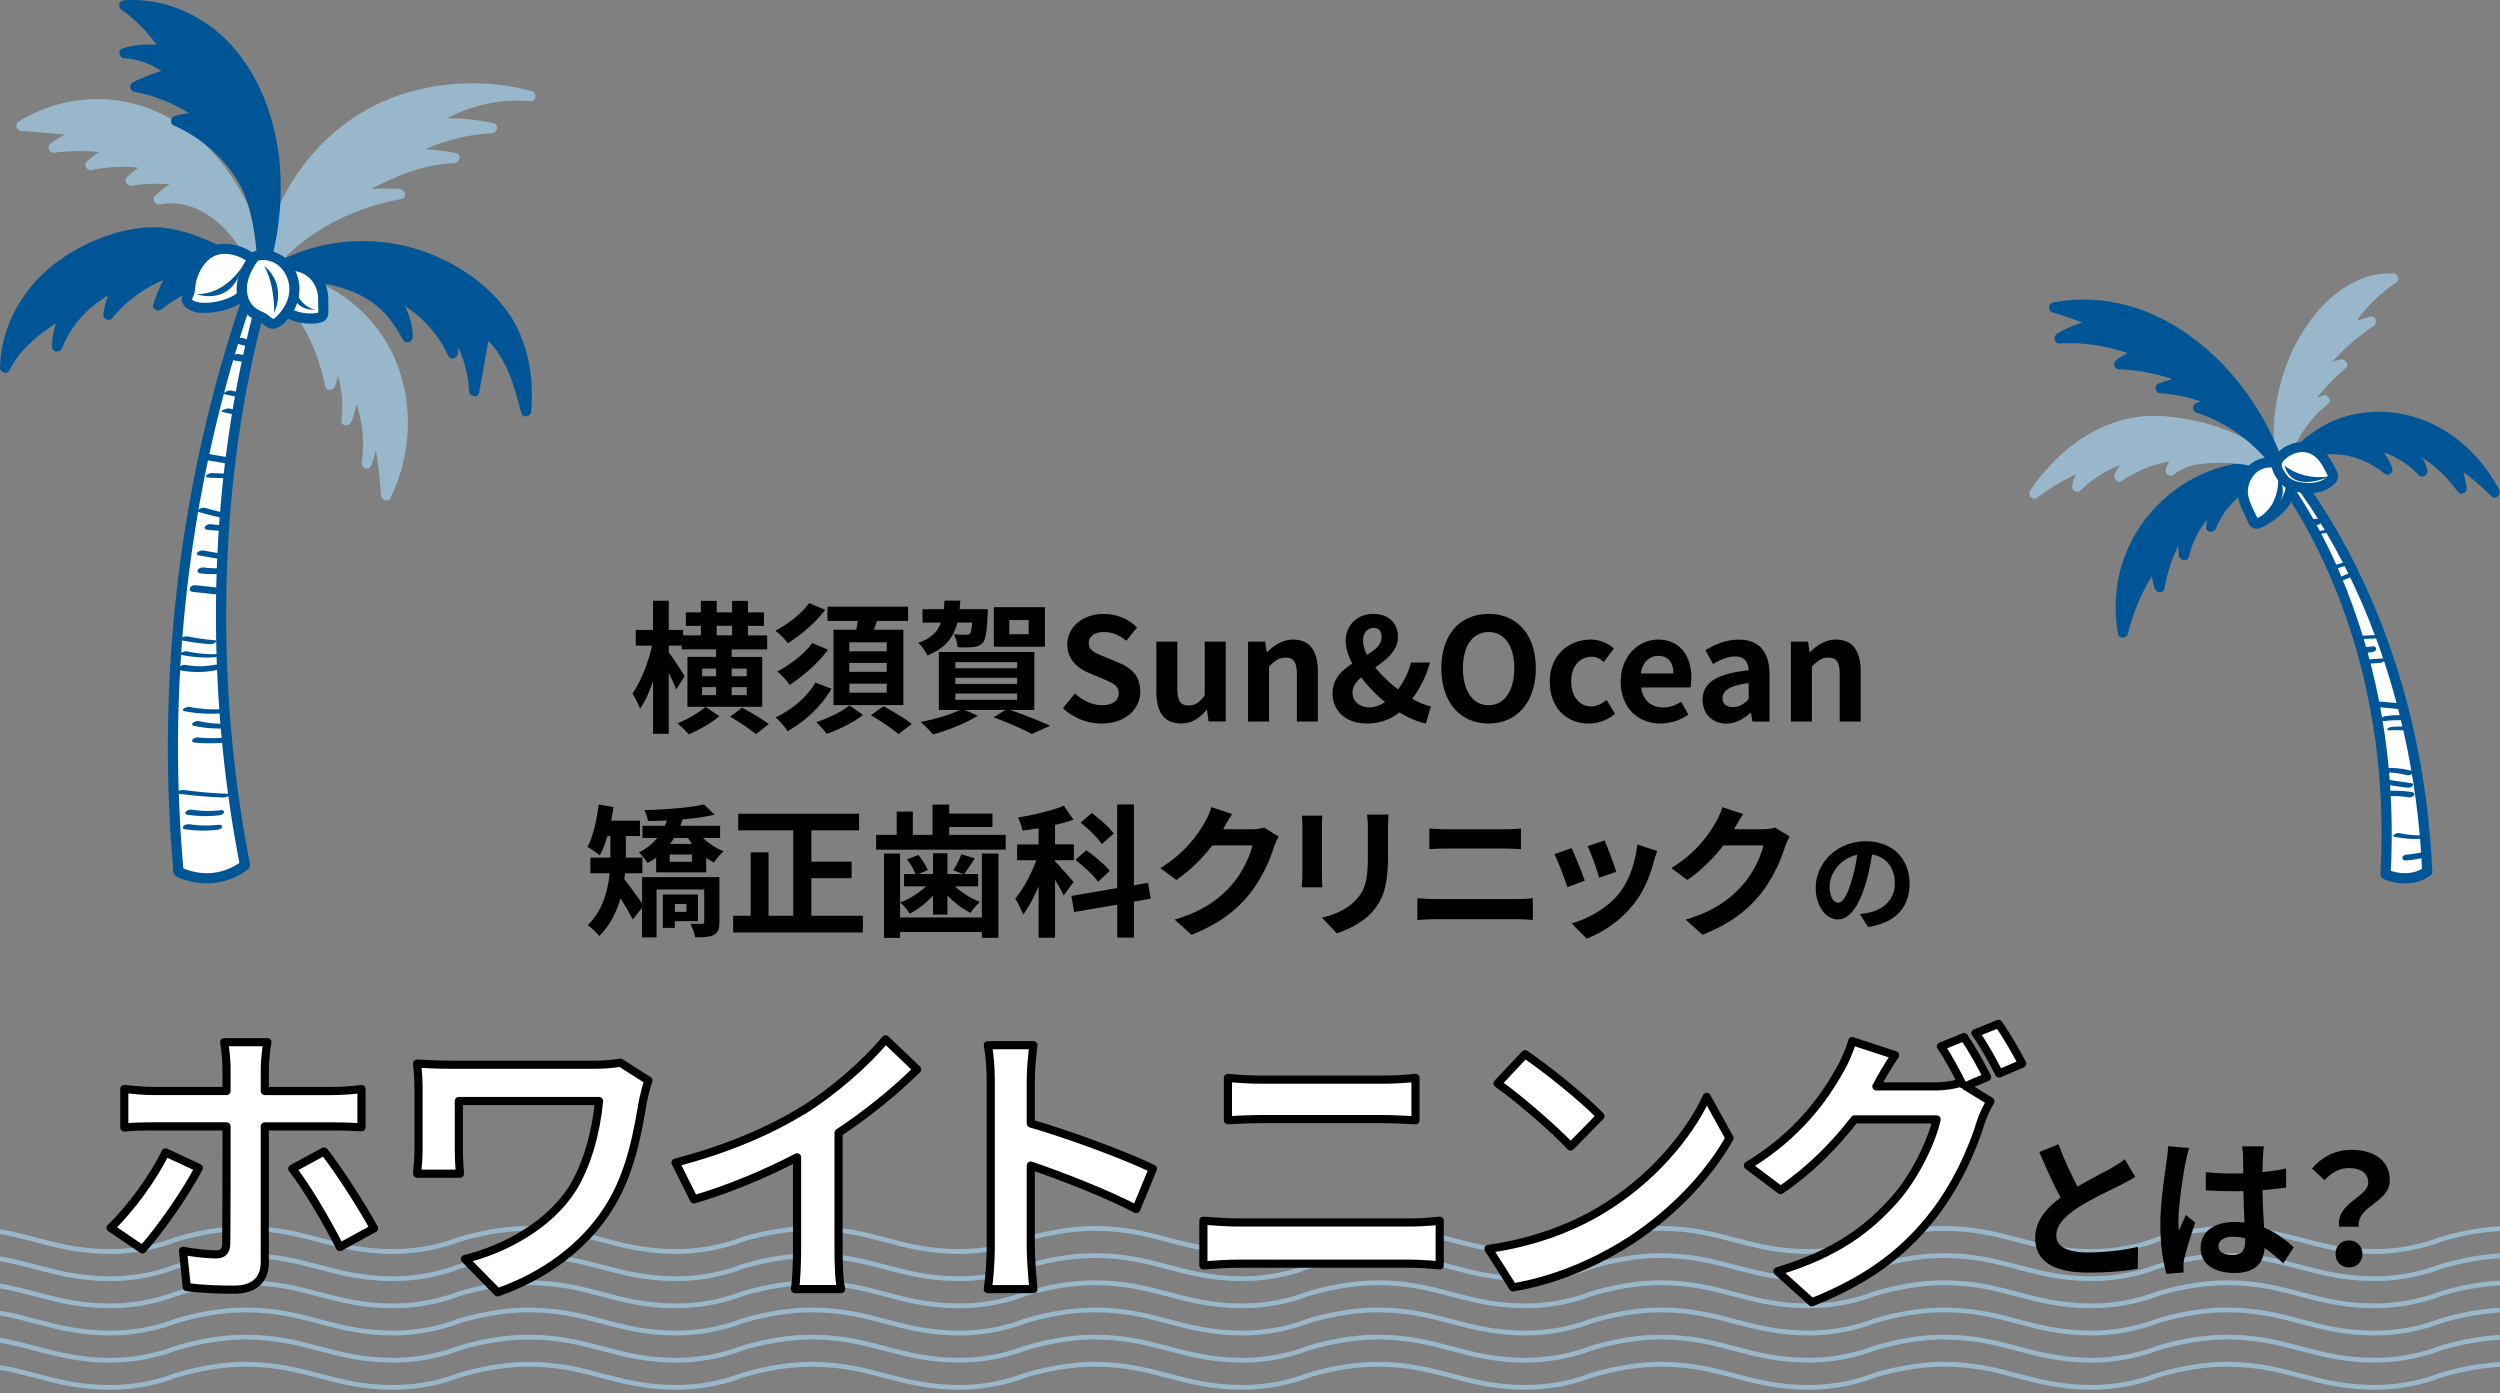 <svg xmlns="http://www.w3.org/2000/svg" viewBox="0 0 736 410.19"><rect x="0" y="0" width="736" height="410.19" fill="#808080" stroke="none"/><defs><clipPath id="a"><path d="M0 360.19h736v50H0z" style="fill:none"></path></clipPath></defs><g style="clip-path:url(#a)"><path d="M768.04 366.86c-9.32-2.01-16.85-5.22-29.17-5.22-10.83 0-20.83 3.4-20.83 3.4s-8.05 3.4-18.88 3.4c-17.92 0-25.7-6.8-43.62-6.8-10.83 0-20.83 3.4-20.83 3.4s-8.06 3.4-18.89 3.4c-17.92 0-25.69-6.8-43.61-6.8-10.83 0-20.83 3.4-20.83 3.4s-8.05 3.4-18.89 3.4c-17.92 0-25.7-6.8-43.61-6.8-10.83 0-20.83 3.4-20.83 3.4s-8.06 3.4-18.89 3.4c-17.92 0-25.69-6.8-43.61-6.8-10.84 0-20.84 3.4-20.84 3.4s-8.05 3.4-18.89 3.4c-17.92 0-25.69-6.8-43.6-6.8-10.84 0-20.84 3.4-20.84 3.4s-8.06 3.4-18.89 3.4c-17.91 0-25.69-6.8-43.61-6.8-10.84 0-20.84 3.4-20.84 3.4s-8.05 3.4-18.89 3.4c-17.92 0-25.69-6.8-43.61-6.8-10.84 0-20.84 3.4-20.84 3.4s-8.06 3.4-18.89 3.4c-17.92 0-25.69-6.8-43.61-6.8-10.83 0-20.83 3.4-20.83 3.4s-8.06 3.4-18.89 3.4c-17.92 0-25.69-6.8-43.61-6.8-10.83 0-20.83 3.4-20.83 3.4M768.04 374.86c-9.32-2.01-16.85-5.22-29.17-5.22-10.83 0-20.83 3.4-20.83 3.4s-8.05 3.4-18.88 3.4c-17.92 0-25.7-6.8-43.62-6.8-10.83 0-20.83 3.4-20.83 3.4s-8.06 3.4-18.89 3.4c-17.92 0-25.69-6.8-43.61-6.8-10.83 0-20.83 3.4-20.83 3.4s-8.05 3.4-18.89 3.4c-17.92 0-25.7-6.8-43.61-6.8-10.83 0-20.83 3.4-20.83 3.4s-8.06 3.4-18.89 3.4c-17.92 0-25.69-6.8-43.61-6.8-10.84 0-20.84 3.4-20.84 3.4s-8.05 3.4-18.89 3.4c-17.92 0-25.69-6.8-43.6-6.8-10.84 0-20.84 3.4-20.84 3.4s-8.06 3.4-18.89 3.4c-17.91 0-25.69-6.8-43.61-6.8-10.84 0-20.84 3.4-20.84 3.4s-8.05 3.4-18.89 3.4c-17.92 0-25.69-6.8-43.61-6.8-10.84 0-20.84 3.4-20.84 3.4s-8.06 3.4-18.89 3.4c-17.92 0-25.69-6.8-43.61-6.8-10.83 0-20.83 3.4-20.83 3.4s-8.06 3.4-18.89 3.4c-17.92 0-25.69-6.8-43.61-6.8-10.83 0-20.83 3.4-20.83 3.4M768.04 382.86c-9.32-2.01-16.85-5.22-29.17-5.22-10.83 0-20.83 3.4-20.83 3.4s-8.05 3.4-18.88 3.4c-17.92 0-25.7-6.8-43.62-6.8-10.83 0-20.83 3.4-20.83 3.4s-8.06 3.4-18.89 3.4c-17.92 0-25.69-6.8-43.61-6.8-10.83 0-20.83 3.4-20.83 3.4s-8.05 3.4-18.89 3.4c-17.92 0-25.7-6.8-43.61-6.8-10.83 0-20.83 3.4-20.83 3.4s-8.06 3.4-18.89 3.4c-17.92 0-25.69-6.8-43.61-6.8-10.84 0-20.84 3.4-20.84 3.4s-8.05 3.4-18.89 3.4c-17.92 0-25.69-6.8-43.6-6.8-10.84 0-20.84 3.4-20.84 3.4s-8.06 3.4-18.89 3.4c-17.91 0-25.69-6.8-43.61-6.8-10.84 0-20.84 3.4-20.84 3.4s-8.05 3.4-18.89 3.4c-17.92 0-25.69-6.8-43.61-6.8-10.84 0-20.84 3.4-20.84 3.4s-8.06 3.4-18.89 3.4c-17.92 0-25.69-6.8-43.61-6.8-10.83 0-20.83 3.4-20.83 3.4s-8.06 3.4-18.89 3.4c-17.92 0-25.69-6.8-43.61-6.8-10.83 0-20.83 3.4-20.83 3.4M768.04 390.86c-9.32-2.01-16.85-5.22-29.17-5.22-10.83 0-20.83 3.4-20.83 3.4s-8.05 3.4-18.88 3.4c-17.92 0-25.7-6.8-43.62-6.8-10.83 0-20.83 3.4-20.83 3.4s-8.06 3.4-18.89 3.4c-17.92 0-25.69-6.8-43.61-6.8-10.83 0-20.83 3.4-20.83 3.4s-8.05 3.4-18.89 3.4c-17.92 0-25.7-6.8-43.61-6.8-10.83 0-20.83 3.4-20.83 3.4s-8.06 3.4-18.89 3.4c-17.92 0-25.69-6.8-43.61-6.8-10.84 0-20.84 3.4-20.84 3.4s-8.05 3.4-18.89 3.4c-17.92 0-25.69-6.8-43.6-6.8-10.84 0-20.84 3.4-20.84 3.4s-8.06 3.4-18.89 3.4c-17.91 0-25.69-6.8-43.61-6.8-10.84 0-20.84 3.4-20.84 3.4s-8.05 3.4-18.89 3.4c-17.92 0-25.69-6.8-43.61-6.8-10.84 0-20.84 3.4-20.84 3.4s-8.06 3.4-18.89 3.4c-17.92 0-25.69-6.8-43.61-6.8-10.83 0-20.83 3.4-20.83 3.4s-8.06 3.4-18.89 3.4c-17.92 0-25.69-6.8-43.61-6.8-10.83 0-20.83 3.4-20.83 3.4M768.04 398.86c-9.32-2.01-16.85-5.22-29.17-5.22-10.83 0-20.83 3.4-20.83 3.4s-8.05 3.4-18.88 3.4c-17.92 0-25.7-6.8-43.62-6.8-10.83 0-20.83 3.4-20.83 3.4s-8.06 3.4-18.89 3.4c-17.92 0-25.69-6.8-43.61-6.8-10.83 0-20.83 3.4-20.83 3.4s-8.05 3.4-18.89 3.4c-17.92 0-25.7-6.8-43.61-6.8-10.83 0-20.83 3.4-20.83 3.4s-8.06 3.4-18.89 3.4c-17.92 0-25.69-6.8-43.61-6.8-10.84 0-20.84 3.4-20.84 3.4s-8.05 3.4-18.89 3.4c-17.92 0-25.69-6.8-43.6-6.8-10.84 0-20.84 3.4-20.84 3.4s-8.06 3.4-18.89 3.4c-17.91 0-25.69-6.8-43.61-6.8-10.84 0-20.84 3.4-20.84 3.4s-8.05 3.4-18.89 3.4c-17.92 0-25.69-6.8-43.61-6.8-10.84 0-20.84 3.4-20.84 3.4s-8.06 3.4-18.89 3.4c-17.92 0-25.69-6.8-43.61-6.8-10.83 0-20.83 3.4-20.83 3.4s-8.06 3.4-18.89 3.4c-17.92 0-25.69-6.8-43.61-6.8-10.83 0-20.83 3.4-20.83 3.4M768.04 406.86c-9.32-2.01-16.85-5.22-29.17-5.22-10.83 0-20.83 3.4-20.83 3.4s-8.05 3.4-18.88 3.4c-17.92 0-25.7-6.8-43.62-6.8-10.83 0-20.83 3.4-20.83 3.4s-8.06 3.4-18.89 3.4c-17.92 0-25.69-6.8-43.61-6.8-10.83 0-20.83 3.4-20.83 3.4s-8.05 3.4-18.89 3.4c-17.92 0-25.7-6.8-43.61-6.8-10.83 0-20.83 3.4-20.83 3.4s-8.06 3.4-18.89 3.4c-17.92 0-25.69-6.8-43.61-6.8-10.84 0-20.84 3.4-20.84 3.4s-8.05 3.4-18.89 3.4c-17.92 0-25.69-6.8-43.6-6.8-10.84 0-20.84 3.4-20.84 3.4s-8.06 3.4-18.89 3.4c-17.91 0-25.69-6.8-43.61-6.8-10.84 0-20.84 3.4-20.84 3.4s-8.05 3.4-18.89 3.4c-17.92 0-25.69-6.8-43.61-6.8-10.84 0-20.84 3.4-20.84 3.4s-8.06 3.4-18.89 3.4c-17.92 0-25.69-6.8-43.61-6.8-10.83 0-20.83 3.4-20.83 3.4s-8.06 3.4-18.89 3.4c-17.92 0-25.69-6.8-43.61-6.8-10.83 0-20.83 3.4-20.83 3.4" style="fill:none;stroke:#99b7ca;stroke-miterlimit:10;stroke-width:1.4px"></path></g><path d="M224.39 208.09h-22.01v-14.7h8.44v-2.23H200.7v-1.09h-3.82v1.97c1.13 1.51 4.07 5.96 4.7 7.06l-2.52 3.86c-.46-1.26-1.3-3.07-2.18-4.83v17.9h-4.62v-15.46c-1.09 3.15-2.39 6.05-3.82 8.07-.46-1.34-1.51-3.28-2.27-4.45 2.44-3.32 4.7-9.12 5.8-14.11h-4.79v-4.62h5.08v-8.61h4.62v8.61h4.24v1.6h5.21v-2.81h-4.41v-3.95h4.41v-3.4h4.66v3.4h4.54v-3.4h4.66v3.4h4.71v3.95h-4.71v2.81h5.67v4.12H215.4v2.23h8.99v14.7Zm-12.6 2.77c-2.35 1.97-6.13 4.12-9.03 5.33-.8-.97-2.27-2.39-3.32-3.23 2.9-1.13 6.43-3.23 8.28-4.87l4.07 2.77Zm-5.09-11.76h4.12v-2.27h-4.12v2.27Zm4.12 5.54v-2.35h-4.12v2.35h4.12Zm.17-17.6h4.54v-2.81h-4.54v2.81Zm7.48 21.3c2.48 1.34 6.05 3.4 7.86 4.83l-3.78 2.98c-1.64-1.43-5.04-3.65-7.6-5.17l3.53-2.65Zm1.38-11.51h-4.45v2.27h4.45v-2.27Zm0 5.46h-4.45v2.35h4.45v-2.35ZM242.95 179.52c-2.94 3.86-7.14 7.44-11.01 9.83-.84-1.13-2.35-2.69-3.65-3.65 3.49-1.85 7.73-5 9.91-8.15l4.75 1.97Zm1.85 23.23c-3.07 5.29-7.81 9.62-12.94 12.52-.76-1.26-2.27-2.98-3.53-4.07 4.58-2.14 9.28-5.92 11.72-10.25l4.75 1.81Zm-1.05-11.47c-2.94 4.03-7.35 7.77-11.26 10.33-.84-1.22-2.35-2.81-3.65-3.91 3.61-1.89 8.02-5.17 10.29-8.4l4.62 1.97Zm10.33 19.2c-2.73 2.18-7.1 4.33-10.75 5.55-.67-1.01-2.02-2.48-3.02-3.44 3.49-1.09 7.65-3.15 9.75-4.92l4.03 2.81Zm-2.02-25.08c.21-.88.38-1.76.5-2.6h-8.95v-4.2h23.73v4.2h-9.16c-.29.88-.63 1.76-.92 2.6h8.7v22.18h-20.58V185.4h6.68Zm8.99 3.7h-11.01v2.65h11.01v-2.65Zm0 6.05h-11.01v2.65h11.01v-2.65Zm0 6.13h-11.01v2.65h11.01v-2.65Zm-.96 6.64c2.65 1.43 6.43 3.65 8.36 5.25l-3.95 2.94c-1.76-1.55-5.38-3.95-8.11-5.54l3.7-2.65ZM281.84 183.3c-1.13 4.33-3.49 7.56-8.86 9.66-.46-1.18-1.68-2.86-2.65-3.7 3.86-1.34 5.71-3.32 6.68-5.97h-5.42v-3.95h6.26c.08-.8.17-1.64.21-2.52h4.66c-.04.88-.13 1.72-.21 2.52h8.32s-.04 1.05-.08 1.6c-.21 4.96-.55 7.31-1.43 8.32-.76.76-1.6 1.09-2.77 1.22-.97.13-2.73.17-4.62.04-.08-1.18-.55-2.77-1.18-3.82 1.55.17 2.98.17 3.57.17s.92-.04 1.26-.38c.29-.34.46-1.22.63-3.19h-4.37Zm15.5 25.71c4.24 1.43 8.99 3.32 11.8 4.66l-5.38 2.44c-2.48-1.39-6.93-3.36-11.26-4.92l3.49-2.18h-11.97l3.82 1.68c-3.49 2.27-8.86 4.33-13.11 5.5-.88-.97-2.65-2.77-3.7-3.65 4.07-.76 8.65-2.1 11.55-3.53h-6.18v-17.06h28.1v17.06h-7.18Zm-16.09-12.27h18.19v-1.81h-18.19v1.81Zm0 4.62h18.19v-1.81h-18.19v1.81Zm0 4.67h18.19v-1.85h-18.19v1.85Zm26.38-15.63h-15.04v-11.64h15.04v11.64Zm-4.79-7.86h-5.71v4.16h5.71v-4.16ZM312.92 208.46l3.57-4.28c2.23 2.06 5.17 3.44 7.9 3.44 3.23 0 4.96-1.39 4.96-3.57 0-2.31-1.89-3.02-4.66-4.2l-4.16-1.76c-3.15-1.3-6.3-3.82-6.3-8.36 0-5.08 4.45-8.99 10.75-8.99 3.61 0 7.23 1.43 9.75 3.99l-3.15 3.91c-1.97-1.64-4.03-2.56-6.6-2.56-2.73 0-4.45 1.22-4.45 3.28 0 2.23 2.18 3.02 4.83 4.07l4.07 1.72c3.78 1.55 6.26 3.95 6.26 8.44 0 5.08-4.24 9.41-11.43 9.41-4.16 0-8.32-1.64-11.34-4.54ZM340.43 203.59v-14.7h6.18v13.9c0 3.61 1.01 4.91 3.28 4.91 1.93 0 3.19-.84 4.79-2.94v-15.88h6.17v23.52h-5.04l-.46-3.36h-.17c-2.02 2.39-4.28 3.95-7.48 3.95-5.08 0-7.27-3.53-7.27-9.41ZM367.43 188.89h5.04l.46 3.11h.13c2.06-2.02 4.45-3.7 7.65-3.7 5.08 0 7.27 3.53 7.27 9.45v14.66h-6.18v-13.9c0-3.65-1.01-4.92-3.32-4.92-1.93 0-3.15.92-4.87 2.65v16.17h-6.18v-23.52ZM392.3 204.18c0-4.33 2.73-6.85 5.84-8.82-1.26-2.35-1.97-4.66-1.97-6.72 0-4.33 3.19-7.9 8.15-7.9 4.45 0 7.23 2.69 7.23 6.76s-3.36 6.68-6.68 8.99c1.85 2.31 4.24 4.58 6.72 6.47 1.64-2.18 2.98-4.83 3.82-7.9H421c-1.13 3.86-2.81 7.44-5.25 10.67 2.02 1.13 3.91 1.93 5.54 2.23l-1.51 5.04c-2.48-.55-5.17-1.64-7.77-3.28-2.56 2.02-5.71 3.28-9.54 3.28-6.51 0-10.17-3.99-10.17-8.82Zm10.92 4.07c1.55 0 3.07-.59 4.54-1.55a43.75 43.75 0 0 1-7.02-7.27c-1.51 1.3-2.56 2.69-2.56 4.37 0 2.65 2.06 4.45 5.04 4.45Zm-.8-15.46c2.44-1.47 4.33-2.98 4.33-5.25 0-1.55-.71-2.69-2.31-2.69-1.85 0-3.15 1.47-3.15 3.78 0 1.3.42 2.69 1.13 4.16ZM424.34 196.74c0-10.12 5.67-16 13.9-16s13.9 5.92 13.9 16-5.67 16.26-13.9 16.26-13.9-6.17-13.9-16.26Zm21.47 0c0-6.68-2.94-10.67-7.56-10.67s-7.56 3.99-7.56 10.67 2.94 10.88 7.56 10.88 7.56-4.24 7.56-10.88ZM456.26 200.65c0-7.81 5.63-12.35 12.01-12.35 2.9 0 5.12 1.13 6.85 2.6l-2.94 3.99c-1.18-1.01-2.27-1.55-3.57-1.55-3.61 0-6.05 2.9-6.05 7.31s2.48 7.31 5.84 7.31c1.68 0 3.28-.8 4.58-1.89l2.48 4.07c-2.27 1.97-5.12 2.86-7.73 2.86-6.51 0-11.47-4.54-11.47-12.35ZM477.14 200.65c0-7.6 5.38-12.35 10.96-12.35 6.47 0 9.83 4.75 9.83 11.22 0 1.18-.13 2.31-.29 2.86h-14.49c.5 3.86 3.02 5.88 6.51 5.88 1.93 0 3.61-.59 5.29-1.64l2.1 3.78c-2.31 1.6-5.29 2.6-8.19 2.6-6.6 0-11.72-4.58-11.72-12.35Zm15.5-2.39c0-3.15-1.43-5.17-4.45-5.17-2.48 0-4.66 1.76-5.12 5.17h9.58ZM501.25 206.03c0-5.04 4.07-7.69 13.57-8.7-.13-2.31-1.13-4.07-4.03-4.07-2.18 0-4.29.97-6.47 2.23l-2.23-4.07c2.77-1.72 6.13-3.11 9.83-3.11 5.96 0 9.03 3.57 9.03 10.38v13.74h-5.04l-.42-2.52h-.17c-2.06 1.76-4.41 3.11-7.1 3.11-4.2 0-6.97-2.98-6.97-6.97Zm13.56-.17v-4.75c-5.76.71-7.69 2.31-7.69 4.41 0 1.85 1.3 2.65 3.11 2.65s3.07-.84 4.58-2.31ZM527.24 188.89h5.04l.46 3.11h.13c2.06-2.02 4.45-3.7 7.65-3.7 5.08 0 7.27 3.53 7.27 9.45v14.66h-6.18v-13.9c0-3.65-1.01-4.92-3.32-4.92-1.93 0-3.15.92-4.87 2.65v16.17h-6.18v-23.52ZM211.78 271.49c0 1.97-.34 3.07-1.64 3.74-1.34.67-3.07.71-5.46.71-.21-1.18-.88-2.9-1.43-3.99 1.39.04 2.98.04 3.44.04s.63-.13.63-.59v-9.54h-14.03v14.11h-4.28v-8.7l-2.73 3.44c-.84-1.68-2.27-4.12-3.61-6.26-1.18 4.07-3.11 8.07-6.26 11.13-.67-.88-2.44-2.6-3.36-3.23 4.41-4.33 5.92-10.08 6.43-15.25h-5.67v-4.62h5.88v-6.34h-.88c-.63 2.18-1.39 4.12-2.23 5.67-.8-.67-2.65-1.97-3.65-2.48 1.72-3.11 2.73-7.9 3.32-12.48l4.37.76c-.21 1.34-.42 2.69-.71 3.99h8.49v4.54h-4.16v6.34h4.87v4.62h-5.12c-.04.59-.13 1.18-.21 1.76 1.39 1.68 3.99 5.33 5.25 7.06v-7.69h22.77v13.23Zm-4.79-24.79c1.68 1.64 3.86 3.07 6.05 3.91-.92.8-2.23 2.31-2.86 3.32-.76-.38-1.51-.84-2.27-1.39v4.28h-14.74v-4.33c-.8.59-1.64 1.09-2.56 1.55-.55-.88-1.76-2.39-2.52-3.11 2.18-1.01 3.99-2.52 5.42-4.24h-4.37v-3.57h6.6c.21-.5.42-1.05.63-1.6-1.93.13-3.82.17-5.59.17-.17-.88-.63-2.35-1.09-3.19 6.18-.17 13.48-.71 17.56-1.68l3.15 3.02c-2.69.63-6.01 1.09-9.45 1.39-.21.63-.42 1.26-.67 1.89H212v3.57h-5Zm-8.32 24.49v1.97h-3.53v-9.83h10.33v7.86h-6.81Zm5.04-19.61h-6.55v2.14h6.55v-2.14Zm-5.25-4.88c-.38.59-.8 1.18-1.22 1.76h6.51c-.42-.59-.84-1.18-1.22-1.76h-4.07Zm.21 19.41v2.35h3.44v-2.35h-3.44ZM254.03 269.6v4.92h-38.19v-4.92h5.17v-18.65h5.25v18.65h7.27v-25.16h-16.21v-4.87h35.58v4.87h-14.03v9.24h11.85v4.87h-11.85v11.05h15.16ZM296.07 245.78v4.37h-38.14v-4.37h6.05v-6.85h4.75v6.85h5.8v-8.91h4.91v2.65h12.73v3.95h-12.73v2.31h16.64Zm-7.01 5.5h4.87v24.83h-4.87v-1.72h-24.07v1.72h-4.75v-24.83h4.75v18.82h24.07v-18.82Zm-14.37 12.35c-2.02 2.23-4.45 4.16-6.89 5.33-.63-1.01-1.85-2.52-2.77-3.28 2.73-1.01 5.54-2.77 7.6-4.75h-6.47v-3.61h3.36c-.5-1.3-1.51-3.11-2.52-4.33l3.36-1.3c1.13 1.34 2.27 3.15 2.77 4.45l-2.73 1.18h4.28v-6.13h4.24v6.13h4.75l-3.02-1.09c.84-1.34 1.89-3.32 2.39-4.75l3.95 1.22c-1.13 1.72-2.23 3.4-3.15 4.62h4.12v3.61h-6.81c2.02 1.89 4.75 3.61 7.35 4.58-.88.76-2.14 2.27-2.77 3.23-2.35-1.13-4.79-3.02-6.81-5.12v5.63h-4.24v-5.63ZM313.12 263.63c-.5-1.18-1.51-2.94-2.52-4.62v17.06h-4.83v-15.12c-1.39 3.23-2.94 6.22-4.58 8.32-.46-1.43-1.55-3.49-2.31-4.75 2.35-2.69 4.7-7.18 6.22-11.26h-5.67v-4.66h6.34v-4.75c-1.64.25-3.19.5-4.75.67-.17-1.13-.8-2.77-1.34-3.86 4.79-.76 10.04-2.02 13.53-3.44l2.81 4.07c-1.64.63-3.49 1.13-5.42 1.55v5.75h5.55v4.66h-5.55v.34c1.22 1.18 4.66 5.12 5.46 6.09l-2.94 3.95Zm20.71 1.81v10.59h-4.92v-9.7l-12.69 2.18-.8-4.75 13.48-2.31v-24.62h4.92v23.78l4.16-.71.8 4.66-4.96.88Zm-10.54-5.84c-1.3-1.85-4.24-4.54-6.68-6.43l3.19-2.86c2.39 1.68 5.5 4.28 6.89 6.09l-3.4 3.19Zm1.09-11.09c-1.18-1.81-3.91-4.49-6.26-6.3l3.28-2.86c2.27 1.72 5.21 4.2 6.47 6.05l-3.49 3.11ZM360.21 243.93c-.04.08-.08.13-.13.21h8.44c1.3 0 2.69-.21 3.65-.5l4.28 2.65c-.46.8-1.05 1.97-1.39 3.02-1.13 3.74-3.53 9.33-7.31 14.03-3.99 4.87-9.07 8.74-16.97 11.85l-4.96-4.45c8.61-2.56 13.27-6.22 16.93-10.38 2.86-3.28 5.29-8.32 5.96-11.47h-11.8c-2.81 3.65-6.47 7.35-10.59 10.17l-4.71-3.49c7.35-4.5 11.01-9.91 13.11-13.53.63-1.05 1.51-2.98 1.89-4.41l6.13 2.02c-.97 1.47-2.06 3.36-2.56 4.28ZM389.18 243.38v14.2c0 1.05.04 2.69.13 3.65h-6.09c.04-.8.21-2.44.21-3.7v-14.16c0-.8-.04-2.27-.17-3.23h6.05c-.08.97-.13 1.89-.13 3.23Zm19.45.63v8.32c0 9.03-1.76 12.94-4.87 16.38-2.77 3.02-7.14 5.08-10.21 6.05l-4.37-4.62c4.16-.97 7.56-2.56 10.08-5.29 2.9-3.15 3.44-6.3 3.44-12.85v-7.98c0-1.68-.08-3.02-.25-4.2h6.34c-.08 1.18-.17 2.52-.17 4.2ZM422.53 264.68h24.11c1.43 0 3.19-.08 4.62-.25v6.43c-1.47-.17-3.36-.25-4.62-.25h-24.11c-1.64 0-3.7.13-5.25.25v-6.43c1.64.13 3.61.25 5.25.25Zm3.19-20.54h17.39c1.68 0 3.49-.13 4.66-.25v6.09c-1.22-.04-3.19-.17-4.66-.17h-17.35c-1.6 0-3.53.08-4.96.17v-6.09c1.51.17 3.49.25 4.92.25ZM466.55 259.26l-5.12 1.93c-.71-2.27-2.81-7.86-3.82-9.7l5.04-1.81c1.05 2.14 3.07 7.23 3.91 9.58Zm20.33-5.67c-1.09 4.24-2.86 8.61-5.71 12.31-3.91 5.04-9.16 8.57-14.07 10.42l-4.41-4.49c4.62-1.22 10.46-4.41 13.95-8.78 2.86-3.57 4.87-9.16 5.38-14.41l5.88 1.89c-.5 1.34-.76 2.23-1.01 3.07Zm-11.05 3.07-5.04 1.76c-.5-2.06-2.35-7.14-3.4-9.33l5-1.64c.8 1.81 2.86 7.27 3.44 9.2ZM510.65 243.93c-.04.08-.08.13-.13.21h8.44c1.3 0 2.69-.21 3.65-.5l4.28 2.65c-.46.8-1.05 1.97-1.39 3.02-1.13 3.74-3.53 9.33-7.31 14.03-3.99 4.87-9.07 8.74-16.97 11.85l-4.96-4.45c8.61-2.56 13.27-6.22 16.93-10.38 2.86-3.28 5.29-8.32 5.96-11.47h-11.8c-2.81 3.65-6.47 7.35-10.59 10.17l-4.71-3.49c7.35-4.5 11.01-9.91 13.11-13.53.63-1.05 1.51-2.98 1.89-4.41l6.13 2.02c-.97 1.47-2.06 3.36-2.56 4.28ZM549.97 272.92l-2.4-3.81c1.22-.13 2.11-.32 2.98-.51 4.1-.96 7.3-3.9 7.3-8.58 0-4.42-2.4-7.71-6.72-8.45-.45 2.72-.99 5.66-1.92 8.67-1.92 6.46-4.67 10.43-8.16 10.43s-6.5-3.9-6.5-9.31c0-7.39 6.4-13.69 14.69-13.69s12.93 5.5 12.93 12.48-4.13 11.52-12.19 12.77Zm-8.8-7.17c1.34 0 2.59-2.02 3.9-6.34.74-2.37 1.34-5.09 1.7-7.74-5.28 1.09-8.13 5.76-8.13 9.28 0 3.23 1.28 4.8 2.53 4.8Z"></path><path d="m41.93 367.82-9.37-6.36c5.76-5.42 12.64-14.88 16.17-22.19l9.8 4.56c-3.96 7.65-11.95 18.92-16.6 23.99Zm36.03-53.5v6.88h19.95c2.49 0 6.19-.26 8.51-.6v11.27c-2.67-.17-6.02-.26-8.43-.26H77.95v39.99c0 4.99-2.92 8.08-9.03 8.08-4.56 0-9.63-.17-13.93-.77l-1.12-10.66c3.7.69 7.48 1.03 9.63 1.03s3.01-.86 3.1-3.1c.09-3.18.09-30.44.09-34.49v-.09H44.85c-2.58 0-5.85.09-8.26.34v-11.35c2.58.26 5.59.6 8.26.6h21.84v-6.88c0-2.24-.43-6.02-.69-7.48h12.73c-.26 1.2-.77 5.33-.77 7.48Zm32.16 47.3-10.06 5.5c-3.7-7.31-9.8-17.72-14.02-23.05l9.37-5.07c4.39 5.5 11.27 16.34 14.71 22.62ZM189.33 323.87c-1.55 9.03-3.53 21.5-10.23 31.91-7.14 11.27-18.83 19.87-32.59 24.68l-9.63-9.8c11.61-2.84 24.85-9.98 31.65-20.73 4.3-6.97 6.97-16.51 7.83-25.8h-41.28v14.36c0 1.29.09 4.39.34 7.05h-12.64c.26-2.67.43-4.73.43-7.05v-18.15c0-2.32-.17-4.99-.43-7.22 2.75.17 6.54.34 10.58.34h41.11c2.92 0 5.85-.17 8.17-.6l8.26 5.25c-.52 1.29-1.29 4.56-1.55 5.76ZM236.46 326.88c8.86-5.5 18.66-14.1 24.25-20.9l9.29 8.86c-6.54 6.45-14.79 13.16-23.13 18.66v34.74c0 3.78.17 9.12.77 11.27h-13.59c.34-2.06.6-7.48.6-11.27v-27.52c-8.86 4.64-19.78 9.29-30.36 12.38l-5.42-10.84c15.39-3.96 28.04-9.55 37.58-15.39ZM291.67 318.02c0-3.01-.26-7.31-.86-10.32h13.42c-.34 3.01-.77 6.79-.77 10.32v12.73c11.52 3.35 28.04 9.46 35.95 13.33l-4.9 11.87c-8.86-4.64-21.76-9.63-31.05-12.81v24.34c0 2.49.43 8.51.77 12.04h-13.42c.52-3.44.86-8.6.86-12.04v-49.45ZM365.03 359.9h49.36c2.92 0 6.54-.17 9.46-.52v13.16c-3.01-.34-6.88-.52-9.46-.52h-49.36c-3.35 0-7.57.26-10.75.52v-13.16c3.35.26 7.4.52 10.75.52Zm6.54-42.05h35.6c3.44 0 7.14-.26 9.55-.52v12.47c-2.49-.09-6.54-.34-9.55-.34h-35.52c-3.27 0-7.22.17-10.15.34v-12.47c3.1.34 7.14.52 10.06.52ZM471.16 356.38c14.71-8.69 25.89-21.84 31.3-33.45l6.71 12.13c-6.54 11.61-17.97 23.48-31.82 31.82-8.69 5.25-19.78 10.06-31.91 12.13l-7.22-11.35c13.42-1.89 24.6-6.28 32.94-11.27Zm0-27.78-8.77 8.94c-4.47-4.82-15.22-14.19-21.5-18.58l8.08-8.6c6.02 4.04 17.2 12.99 22.19 18.23ZM585.02 317.08l-6.36 2.67 7.31 4.47c-.95 1.63-2.15 4.04-2.84 6.19-2.32 7.65-7.22 19.09-15.05 28.64-8.17 10.06-18.49 17.89-34.66 24.34l-10.15-9.12c17.54-5.25 27.09-12.73 34.66-21.33 5.85-6.62 10.84-17.03 12.21-23.39h-24.17c-5.76 7.48-13.24 15.05-21.76 20.81l-9.63-7.22c15.05-9.12 22.62-20.3 26.83-27.69 1.29-2.06 3.1-6.02 3.87-8.94l12.64 4.13c-2.06 3.01-4.3 6.88-5.25 8.77-.09.17-.17.26-.26.43h17.2c2.67 0 5.59-.43 7.48-1.03l.6.34c-1.72-3.44-4.13-8-6.28-11.09l6.79-2.75c2.15 3.1 5.25 8.6 6.79 11.78Zm10.32-3.96-6.79 2.92c-1.81-3.61-4.56-8.6-6.97-11.87l6.79-2.75c2.24 3.18 5.42 8.69 6.97 11.7Z" style="fill:#fff;stroke:#000;stroke-linecap:round;stroke-linejoin:round;stroke-width:2.4px"></path><path d="M611.62 349.33c3.69-2.16 7.6-4.1 9.72-5.31 1.71-.99 3.01-1.75 4.18-2.74l3.1 5.22c-1.35.81-2.79 1.57-4.45 2.43-2.79 1.4-8.46 4-12.55 6.66-3.73 2.48-6.25 5.04-6.25 8.19s3.1 4.95 9.36 4.95c4.63 0 10.71-.67 14.71-1.67l-.09 6.48c-3.83.67-8.59 1.12-14.44 1.12-8.96 0-15.75-2.48-15.75-10.21 0-4.95 3.15-8.68 7.47-11.88-2.07-3.82-4.23-8.64-6.25-13.41l5.62-2.29c1.71 4.68 3.82 9 5.62 12.46ZM643.48 341.99c-.68 3.02-2.16 12.91-2.16 17.41 0 .9.04 2.02.18 2.92.58-1.58 1.35-3.1 2.02-4.63l2.74 2.25c-1.26 3.69-2.7 8.28-3.24 10.71-.13.63-.23 1.62-.23 2.11 0 .45.04 1.21.09 1.84l-5.08.41c-.94-3.15-1.8-8.28-1.8-14.4 0-6.79 1.35-15.3 1.84-18.76.18-1.26.4-2.97.45-4.41l6.21.54c-.36.9-.9 3.19-1.03 4Zm22.72-1.57c-.05.99-.09 2.65-.14 4.63 2.48-.23 4.81-.58 6.97-1.04v5.62c-2.16.31-4.5.58-6.97.76.09 4.37.31 7.96.5 11.02 3.73 1.53 6.57 3.82 8.73 5.8l-3.1 4.72c-1.89-1.75-3.69-3.33-5.49-4.54-.27 4.32-2.7 7.38-8.77 7.38s-10.08-2.61-10.08-7.33 3.87-7.69 9.99-7.69c1.04 0 2.03.04 2.93.18-.09-2.79-.27-6.08-.31-9.27-1.08.04-2.16.04-3.2.04-2.65 0-5.22-.09-7.87-.27v-5.35c2.56.27 5.17.41 7.87.41 1.04 0 2.12 0 3.15-.05 0-2.2-.04-4.05-.04-4.99 0-.67-.13-2.07-.31-2.97h6.43c-.13.85-.22 1.93-.27 2.92Zm-8.91 29.07c2.74 0 3.69-1.44 3.69-4.1v-.81c-1.17-.31-2.38-.5-3.6-.5-2.56 0-4.27 1.08-4.27 2.79 0 1.84 1.8 2.61 4.19 2.61ZM697.21 348.11c0-2.7-2.16-4.23-5.67-4.23-2.79 0-4.99 1.21-7.2 3.55l-3.69-3.42c2.83-3.33 6.79-5.49 11.61-5.49 6.52 0 11.29 3.02 11.29 9 0 6.62-9.81 7.38-9.13 13.63h-5.8c-.94-7.06 8.59-8.68 8.59-13.05Zm-9.63 21.06c0-2.39 1.71-4 3.96-4s3.96 1.62 3.96 4-1.67 3.96-3.96 3.96-3.96-1.62-3.96-3.96Z"></path><path d="M74.88 68.65c-2.85-7.93-6.93-15.48-12.49-21.81-5.56-6.33-12.65-11.42-20.66-14.08-11.67-3.88-25.04-2.25-35.44 4.31 6.52.43 13.03 1.03 19.52 1.78-3.64.72-7.1 2.32-10 4.64 6.37-.87 12.88-.66 19.18.63-3.13.69-6.06 2.27-8.35 4.5a44.46 44.46 0 0 1 18.59-.03 22.688 22.688 0 0 0-6.8 4.62c5.37-.87 10.89-.8 16.24.19a26.843 26.843 0 0 0-7.95 5.32c7.09-1.57 14.55 1.77 19.75 6.84 4.38 4.27 7.44 9.64 10.25 15.1-.35-4.68-1.11-9.98-1.83-12Z" style="fill:#99b7ca"></path><path d="M76.33 68.25c-4.07-11.22-10.5-21.76-19.99-29.2s-20.69-10.91-32.4-9.6c-6.53.73-12.83 2.84-18.4 6.32-1.31.81-.71 2.7.76 2.8 6.52.44 13.02 1.03 19.52 1.78l-.4-2.95c-3.93.81-7.51 2.55-10.66 5.02-.98.77-.19 2.73 1.06 2.56 6.26-.83 12.59-.66 18.78.58v-2.89c-3.4.79-6.48 2.48-9.02 4.88-1.14 1.09.06 2.8 1.46 2.51a43.345 43.345 0 0 1 17.79-.03l-.36-2.74c-2.64 1.19-5.02 2.84-7.1 4.86-1.17 1.14.08 2.72 1.46 2.51 5.11-.8 10.35-.73 15.44.19l-.36-2.74c-3.06 1.36-5.83 3.24-8.26 5.55-1.14 1.09.06 2.8 1.46 2.51 6.03-1.26 12.24 1.25 16.82 5.12 5.11 4.32 8.46 10.27 11.49 16.13.67 1.29 2.91.73 2.8-.76-.31-4.06-.55-8.52-1.89-12.4-.62-1.82-3.52-1.04-2.89.8 1.25 3.65 1.49 7.79 1.78 11.6l2.8-.76c-3.32-6.43-7.1-12.97-12.89-17.5-5.32-4.16-12.06-6.54-18.8-5.13l1.46 2.51c2.25-2.14 4.81-3.82 7.65-5.08 1.15-.51.86-2.52-.36-2.74a51.036 51.036 0 0 0-17.04-.19l1.46 2.51c1.9-1.85 4.07-3.3 6.49-4.39 1.17-.53.85-2.49-.36-2.74a46.875 46.875 0 0 0-19.38.03l1.46 2.51c2.17-2.06 4.78-3.43 7.69-4.11 1.4-.33 1.46-2.6 0-2.89-6.46-1.29-13.05-1.55-19.57-.68l1.06 2.56c2.74-2.15 5.94-3.55 9.33-4.25 1.79-.37 1.15-2.77-.4-2.95-6.49-.75-13-1.34-19.52-1.78l.76 2.8c9.31-5.8 20.88-7.67 31.53-4.96s19.65 9.78 25.98 18.55c3.77 5.23 6.68 11.04 8.88 17.1.65 1.8 3.55 1.02 2.89-.8Z" style="fill:#99b7ca"></path><path d="M156.16 28.27c-18.41-5.07-40.68-1.5-55.3 10.54-13.73 11.3-20.61 26.08-23.1 41.84.79-1.07 1.63-2.1 2.51-3.1 9.21-10.43 22.85-17.87 37.47-20.41-5.87-.5-11.92.11-17.61 1.77 10.4-5.89 21.49-11.99 33.66-12.43-4.74-.95-9.65-1.31-14.56-1.09 7.6-4.54 16.58-7.24 25.61-7.7-6.1-1.34-12.52-1.72-18.87-1.11 8.36-6.17 19.57-9.25 30.19-8.31Z" style="fill:#99b7ca"></path><path d="M156.56 26.83c-13.72-3.73-28.9-2.94-42.11 2.36S90.16 45.03 83.54 57.81c-3.64 7.03-5.97 14.65-7.22 22.45-.27 1.71 1.71 2.55 2.74 1.16 9.2-12.37 24.1-20.17 39.08-22.82 1.77-.31 1.18-2.82-.4-2.95-6.06-.49-12.17.15-18.01 1.83l1.16 2.74c10.19-5.77 20.93-11.72 32.9-12.23 1.61-.07 2.13-2.61.4-2.95-4.93-.96-9.94-1.35-14.96-1.14l.76 2.8c7.54-4.47 16.11-7.02 24.86-7.49 1.61-.09 2.13-2.57.4-2.95a63.312 63.312 0 0 0-19.27-1.16l.76 2.8c8.44-6.16 19.03-8.98 29.43-8.11 1.92.16 1.91-2.84 0-3-10.85-.91-22.13 2.09-30.94 8.52-1.06.78-.88 2.95.76 2.8 6.18-.57 12.4-.26 18.47 1.05l.4-2.95c-9.28.51-18.37 3.16-26.37 7.9-1.24.73-.76 2.86.76 2.8 4.75-.2 9.49.12 14.17 1.03l.4-2.95c-12.54.53-23.74 6.59-34.42 12.64-1.47.83-.49 3.21 1.16 2.74 5.61-1.61 11.4-2.19 17.21-1.72l-.4-2.95c-15.81 2.8-31.2 11.2-40.88 24.2l2.74 1.16c2.16-13.48 7.68-26.24 17.24-36.13 4.82-4.99 10.37-9.06 16.69-11.94s12.96-4.51 19.73-5.15c7.67-.72 15.44-.14 22.88 1.89 1.87.51 2.66-2.39.8-2.89Z" style="fill:#99b7ca"></path><path d="M48.04 68.53c-4.23-.39-8.49.26-12.59 1.35-8.86 2.36-17.24 6.9-23.5 13.6-6.26 6.69-10.29 15.6-10.45 24.76 3.76-7.82 11.54-12.79 18.94-17.35a18.341 18.341 0 0 0-3.59 11.13c3.26-8.3 10.12-15.11 18.45-18.31a18.66 18.66 0 0 0-3.37 8.93c4.96-6.14 11.83-10.72 19.41-12.95a46.775 46.775 0 0 0-4.75 10.25c8.24-6.84 19.37-9.93 29.99-8.76-3.93-3.37-8.67-5.76-13.41-7.91-4.83-2.2-9.83-4.26-15.11-4.75Z" style="fill:#005596"></path><path d="M48.04 67.03c-9.25-.76-19.09 2.54-26.96 7.24S7.04 85.46 3.39 93.61C1.31 98.23.12 103.17 0 108.24c-.03 1.44 2.13 2.11 2.8.76 3.8-7.73 11.31-12.44 18.4-16.81l-2.05-2.05c-2.51 3.46-3.81 7.62-3.8 11.89 0 1.8 2.35 1.9 2.95.4 3.12-7.8 9.58-14.2 17.4-17.26l-1.69-2.2c-2.02 2.9-3.18 6.19-3.58 9.69-.14 1.25 1.77 2.03 2.56 1.06 4.87-5.96 11.37-10.35 18.74-12.56l-1.69-2.2a50.045 50.045 0 0 0-4.9 10.61c-.51 1.55 1.45 2.33 2.51 1.46 8.03-6.6 18.66-9.4 28.93-8.32 1.27.13 2.02-1.75 1.06-2.56-4.16-3.52-8.98-6-13.92-8.24s-10.13-4.3-15.66-4.86c-1.92-.19-1.91 2.81 0 3 5.11.51 9.93 2.52 14.56 4.63s9.07 4.34 12.91 7.59l1.06-2.56c-11.1-1.16-22.42 2.11-31.05 9.2l2.51 1.46c1.14-3.48 2.68-6.77 4.6-9.9.68-1.11-.45-2.58-1.69-2.2-7.84 2.35-14.89 6.99-20.07 13.33l2.56 1.06c.33-2.97 1.46-5.74 3.17-8.18.72-1.03-.49-2.67-1.69-2.2a34.548 34.548 0 0 0-19.5 19.35l2.95.4c-.01-3.78 1.17-7.32 3.39-10.38.9-1.24-.84-2.8-2.05-2.05-7.51 4.63-15.46 9.71-19.48 17.89l2.8.76c.4-17.33 13.95-30.77 29.69-35.97 4.95-1.63 10.12-2.66 15.35-2.23 1.92.16 1.91-2.84 0-3Z" style="fill:#005596"></path><path d="M149.19 94.13c-2.17-3.41-4.96-6.41-8.05-9.04-9.18-7.83-21.11-12.37-33.17-12.64-10.54-.24-21.13 2.8-29.98 8.51 28.44-.42 35.7 7.13 41.98 18.32.22-4.6-2.11-8.9-4.37-12.92 7.76 3.55 14.17 9.96 17.71 17.72.54-3.98-.51-8.14-2.86-11.4 5.49 6.18 8.78 14.27 9.14 22.53 1.06-5.9 2.11-11.81 3.17-17.71 7.18 5.46 9.86 14.87 12.11 23.6.82-9.32-.65-19.08-5.68-26.97Z" style="fill:#005596"></path><path d="M150.48 93.38c-5.78-8.95-15.12-15.46-25.03-19.1s-20.88-4.29-31.2-1.85c-6.03 1.43-11.8 3.9-17.02 7.24-1.22.78-.78 2.82.76 2.8 12.62-.17 27.66.46 36.35 10.99 1.67 2.03 3.04 4.3 4.33 6.58.75 1.33 2.75.69 2.8-.76.15-4.98-2.2-9.45-4.57-13.68l-2.05 2.05a35.205 35.205 0 0 1 17.17 17.18c.7 1.51 2.64.53 2.8-.76.52-4.27-.59-8.63-3.06-12.15l-2.36 1.82a35.295 35.295 0 0 1 8.7 21.47c.08 1.59 2.63 2.15 2.95.4 1.06-5.9 2.11-11.81 3.17-17.71l-2.51.66c7.12 5.52 9.57 14.61 11.72 22.94.44 1.72 2.81 1.22 2.95-.4.81-9.56-.72-19.5-5.88-27.73-1.02-1.63-3.62-.13-2.59 1.51 4.9 7.81 6.24 17.14 5.47 26.21l2.95-.4c-2.27-8.79-4.98-18.45-12.49-24.27-.79-.61-2.29-.58-2.51.66-1.06 5.9-2.11 11.81-3.17 17.71l2.95.4a38.711 38.711 0 0 0-9.58-23.59c-1.11-1.26-3.34.42-2.36 1.82 2.21 3.15 3.12 6.82 2.66 10.64l2.8-.76c-3.7-7.99-10.26-14.55-18.24-18.26-1.31-.61-2.83.66-2.05 2.05 2.11 3.77 4.29 7.71 4.16 12.16l2.8-.76c-2.49-4.42-5.4-8.58-9.48-11.68-5.04-3.82-11.29-5.61-17.47-6.49-5.4-.78-10.86-.96-16.32-.89l.76 2.8c8.69-5.55 18.9-8.53 29.22-8.3s19.6 3.4 27.78 8.92c4.74 3.19 9.03 7.21 12.14 12.02 1.04 1.62 3.64.11 2.59-1.51Z" style="fill:#005596"></path><path d="M114.6 105.56c-5.8-12.61-18.1-22.2-31.88-24.03-1.64-.22-3.41-.29-5.04 0 3.72 2.47 7.01 5.61 9.72 9.15 5.03 6.59 8.14 14.51 9.77 22.63 1.49-3.71 1.51-7.99.03-11.71 4.04 6.57 5.77 14.53 4.81 22.19a29.7 29.7 0 0 0 1.99-10.91c3.77 7.18 5.17 15.57 3.92 23.58a35.484 35.484 0 0 0 2.05-15.68c1.9 8.23 3.14 16.61 3.7 25.04 6.11-12.46 6.71-27.66.92-40.27Z" style="fill:#99b7ca"></path><path d="M115.9 104.8c-5.21-11.2-15.31-20.08-27.2-23.54-3.67-1.07-7.6-1.77-11.41-1.18-1.38.22-1.31 2.1-.36 2.74 10.51 7.07 16.33 18.75 18.81 30.89.32 1.59 2.41 1.25 2.89 0 1.55-4 1.56-8.49.03-12.51l-2.74 1.16c3.91 6.44 5.49 13.95 4.6 21.43-.21 1.8 2.4 1.86 2.95.4 1.37-3.62 2.05-7.44 2.05-11.31l-2.8.76c3.55 6.86 4.91 14.78 3.77 22.43-.28 1.89 2.22 2.64 2.89.8a37.293 37.293 0 0 0 2.1-16.08l-2.95.4c1.86 8.11 3.08 16.34 3.64 24.64.09 1.36 2.1 2.2 2.8.76 6.32-13.05 6.94-28.51.92-41.78-.8-1.76-3.38-.23-2.59 1.51 5.54 12.21 4.89 26.76-.92 38.75l2.8.76c-.58-8.56-1.83-17.07-3.75-25.44-.37-1.62-3.1-1.31-2.95.4.47 5.21-.2 10.37-1.99 15.29l2.89.8c1.27-8.49-.12-17.1-4.07-24.74-.7-1.35-2.79-.68-2.8.76 0 3.62-.66 7.12-1.94 10.51l2.95.4c.95-7.96-.86-16.1-5.01-22.94-.85-1.39-3.37-.49-2.74 1.16 1.36 3.58 1.34 7.34-.03 10.91h2.89c-2.64-12.93-9.04-25.18-20.19-32.68L78.08 83c3.85-.6 8.11.53 11.74 1.79 3.41 1.19 6.63 2.89 9.59 4.94 6.01 4.18 10.81 9.97 13.9 16.6.81 1.75 3.4.23 2.59-1.51Z" style="fill:#99b7ca"></path><path d="M80.94 49.26c-1.03-13.43-5.73-26.99-15.29-36.48C58.05 5.23 47.08.76 36.55 1.59c5.07 3.59 9.42 8.2 12.64 13.51-4.14-.86-8.5-.67-12.56.55 5.21.28 10.31 2.43 14.14 5.97a45.97 45.97 0 0 0-10.9 3.93c7.37 1.33 14.4 4.5 20.27 9.15-2.79-.22-5.62.09-8.3.89 8.15 3.57 15.14 9.71 19.72 17.32 3.95 6.57 5.73 18.49 5.71 27.33 3.19-9.97 4.47-20.55 3.67-30.99Z" style="fill:#005596"></path><path d="M82.44 49.26C80.9 29.89 71.66 10.05 52.59 2.6 47.52.61 42-.31 36.55.09c-1.53.11-1.98 1.92-.76 2.8a44.56 44.56 0 0 1 12.1 12.97l1.69-2.2c-4.45-.88-8.99-.72-13.35.55-1.67.48-1.27 2.84.4 2.95 4.85.3 9.48 2.26 13.08 5.53l.66-2.51c-3.91.89-7.68 2.27-11.26 4.09-1.11.56-.9 2.51.36 2.74 7.13 1.32 13.9 4.28 19.61 8.77l1.06-2.56c-2.94-.2-5.87.13-8.7.94-1.13.33-1.59 2.19-.36 2.74 6.57 2.91 12.4 7.42 16.73 13.16 1.95 2.58 3.55 5.33 4.62 8.39 1.14 3.25 1.89 6.64 2.42 10.04.61 3.89.9 7.84.9 11.77 0 1.72 2.44 2 2.95.4 3.21-10.12 4.5-20.8 3.72-31.38-.14-1.91-3.14-1.93-3 0 .76 10.35-.48 20.7-3.62 30.59l2.95.4c0-7.22-.87-14.68-3.09-21.58s-6.68-12.85-12.19-17.51a45.119 45.119 0 0 0-10.9-6.86l-.36 2.74c2.59-.75 5.21-1.02 7.9-.83 1.22.08 2.08-1.76 1.06-2.56-6.12-4.81-13.26-8.12-20.93-9.54l.36 2.74c3.35-1.7 6.88-2.95 10.54-3.78 1.08-.24 1.48-1.76.66-2.51a24.777 24.777 0 0 0-15.2-6.41l.4 2.95c3.84-1.11 7.83-1.32 11.76-.55 1.22.24 2.42-1.02 1.69-2.2C47.05 8.82 42.56 4.1 37.27.32l-.76 2.8c9.11-.66 18.31 2.55 25.35 8.32s11.83 13.92 14.58 22.53c1.59 4.97 2.55 10.12 2.96 15.32.15 1.91 3.15 1.93 3 0Z" style="fill:#005596"></path><path d="M72.13 254.69c-11.02-56.25-9.51-119.44 7.28-174.25-1.7-1.71-3.74-.67-3.74-.67-20.59 56.3-28.54 117.17-23.1 176.86 0 0 10.07 5.43 19.56-1.95Z" style="fill:#fff"></path><path d="M73.58 254.29c-4.37-22.4-6.66-45.19-6.96-68s1.39-45.86 5.39-68.42c2.22-12.5 5.15-24.88 8.86-37.03.15-.49 0-1.11-.39-1.46-1.08-.98-2.35-1.54-3.83-1.39-1.33.13-2.09.53-2.58 1.82-1.32 3.48-2.5 7.02-3.68 10.56-2.36 7.07-4.52 14.21-6.48 21.4a409.885 409.885 0 0 0-9.39 43.7c-4.69 29.58-6.18 59.66-4.33 89.56.12 2.01.26 4.03.42 6.04.08 1.08.17 2.17.26 3.25.08.9-.06 2.28.41 3.08.61 1.05 2.6 1.45 3.64 1.76 6.19 1.86 12.8.75 17.97-3.17 1.52-1.15.03-3.76-1.51-2.59-3.66 2.78-7.99 4.11-12.58 3.54-1.38-.17-2.75-.52-4.06-.99-.68-.24-.77-.26-1.41-.6l.74 1.3a407.462 407.462 0 0 1 11.35-138.9c3.29-12.7 7.2-25.24 11.69-37.57l-.69.9c-.32.16.22-.07.43-.1.59-.07 1.06.13 1.5.53l-.39-1.46c-6.69 21.89-10.83 44.53-12.88 67.32s-2 46.45.14 69.56c1.18 12.8 3 25.55 5.46 38.16.37 1.89 3.26 1.09 2.89-.8Z" style="fill:#005596"></path><path d="M73 99.94h.01c.22.05-.22-.04-.01 0-.07-.02-.13-.03-.2-.04-.15-.03-.3-.07-.45-.11-.31-.08-.62-.17-.93-.27-.31-.1-.67-.09-.98 0-.29.08-.65.25-.85.49-.15.19-.3.45-.22.7.09.25.29.42.54.5 1.22.38 2.49.65 3.77.79.14-.63.29-1.26.44-1.89-.36-.05-.73-.09-1.09-.16H73Z" style="fill:#005596"></path><path d="M73.01 99.95H73c-.21-.04.23.05.01 0ZM69.02 104.41c-.25.12-.55.36-.66.63-.09.24-.12.52.06.74.19.23.45.34.74.39 1.12.18 2.24.35 3.37.53h.12c.14-.66.29-1.32.44-1.98-1.01-.16-2.03-.32-3.05-.48-.33-.05-.73.03-1.02.17ZM68.23 115.02c-.59-.13-1.28.05-1.81.32-.22.11-.89.59-.3.72l4.51.99.27-1.44c-.89-.2-1.78-.39-2.67-.59ZM66.76 120.32c-.33.06-.68.16-.98.3-.24.11-.87.47-.33.62 1.42.41 2.86.69 4.33.86l.21-1.25c-.81-.16-1.61-.35-2.41-.58-.23-.07-.59 0-.82.04ZM60.03 134.03c-.08.37-.15.74-.23 1.11.17.15.41.24.65.28 2.42.41 4.85.81 7.27 1.22.08-.63.15-1.25.23-1.88-2.19-.37-4.38-.73-6.58-1.1-.42-.07-.97.08-1.34.37ZM60.77 139.96c-.36.5.31.65.67.66l5.8.21c.05-.46.09-.92.14-1.37l-4.9-.18c-.56-.02-1.37.21-1.71.68ZM58.69 149.85c-.26.14-.86.69-.27.86 2.55.74 5.14 1.37 7.74 1.89l.12-1.58c-1.94-.43-3.87-.9-5.78-1.45-.59-.17-1.29-.01-1.82.28ZM60.33 155.07c-.31.56.27.84.73.89 1.6.18 3.21.3 4.82.37l.12-1.66c-1.33-.08-2.66-.19-3.98-.34-.57-.06-1.4.21-1.7.74ZM58.19 162.58c-.39.35-.31.82.25.91 2.34.42 4.67.83 7.01 1.25.02-.56.05-1.11.07-1.67-1.83-.33-3.67-.65-5.5-.98-.61-.11-1.36.07-1.83.49ZM64.6 167.24c-.41.03-.82.04-1.23.05-.07 0-.44.01-.11 0h-.3c-.2 0-.39 0-.59-.02a22.7 22.7 0 0 1-2.46-.22c-.32-.04-.73.05-1.02.18-.24.11-.56.33-.67.58-.26.59.23.92.76.99 1.77.24 3.57.29 5.35.18.32-.02.69-.15.95-.34.01-.44.02-.87.04-1.31-.23-.09-.5-.12-.73-.11ZM55.92 173.1c-.25.58.23 1.09.81 1.15 2.8.3 5.61.61 8.41.91l.03-2.05c-2.52-.27-5.05-.55-7.57-.82-.62-.07-1.41.19-1.68.81ZM53.58 187.7c-.22.11-.9.64-.29.76 2.74.56 5.51.96 8.3 1.18.61.05 1.33-.13 1.83-.49.4-.29.34-.62-.18-.66a64.85 64.85 0 0 1-7.84-1.1c-.6-.12-1.27.02-1.81.3ZM55.14 191.78c-.56-.12-1.29.12-1.8.35-.21.09-.89.47-.34.59 3.16.69 6.41.97 9.65.82.62-.03 1.29-.17 1.83-.49.38-.23.39-.51-.13-.49-3.1.14-6.18-.13-9.2-.79ZM63.01 195.75c-2.65.51-5.5.52-8.18.03-.63-.12-1.37 0-1.83.49-.36.38-.3 1.01.3 1.12 3.38.62 6.77.6 10.13-.05.47-.09 1.23-.57 1.08-1.14-.16-.61-1.05-.54-1.5-.45ZM55.94 208.12c-.57-.11-1.39.12-1.83.49-.41.34-.32.65.2.76 3.89.77 7.89.94 11.83.54-.03-.39-.06-.79-.08-1.18-3.38.26-6.78.06-10.12-.6ZM58.63 212.31c-.59-.13-1.38.09-1.83.49-.41.36-.29.75.23.87 3.11.69 6.3.93 9.48.75l-.12-1.37c-2.6.08-5.21-.17-7.77-.74ZM58.33 217.11c-.55-.05-1.41.21-1.7.71-.32.54.28.75.71.8 3.18.3 6.38.27 9.55-.08-.05-.47-.1-.95-.14-1.42-2.8.26-5.61.26-8.42-.01ZM52.5 232.92c-.18.09-.91.61-.31.69 4.42.61 8.86 1 13.32 1.16.6.02 1.33-.14 1.83-.49.38-.27.37-.57-.16-.59-4.31-.15-8.61-.51-12.88-1.1-.61-.08-1.26.05-1.81.32ZM64.83 238.53c-2.72.32-5.48.28-8.19-.14-.62-.1-1.36.04-1.83.49-.37.36-.31.88.26.97 3.12.48 6.28.55 9.42.19.49-.06 1.35-.33 1.46-.91.11-.59-.76-.65-1.13-.6ZM64.27 242.82c-2.78.32-5.6.28-8.37-.15-.62-.1-1.36.05-1.83.49-.37.35-.31.86.25.95 3.18.49 6.4.56 9.6.19.49-.06 1.35-.33 1.46-.89.12-.58-.77-.63-1.12-.58Z" style="fill:#005596"></path><path d="M74.9 77.68c-.18-1.17-1.12-1.97-2.17-2.57-3.15-1.8-6.54-2.36-9.61-1.35-4.07 1.34-7.09 7.06-7.19 11.3-.05 2.08-1.92 2.92-.17 4.36 1.23 1.01 2.94 1.2 4.5 1.19 4.48-.03 8.99-1.37 11.9-4.4 2.14-2.23 3.21-5.45 2.74-8.54Z" style="fill:#fff"></path><path d="M76.34 77.28c-.51-2.44-2.97-3.67-5.07-4.52-2.33-.94-4.88-1.23-7.35-.76-4.22.81-7.02 4.5-8.5 8.3-.34.87-.6 1.78-.77 2.71s-.08 1.99-.42 2.9c-.28.75-.72 1.43-.72 2.26 0 1.18.8 2.1 1.73 2.73 1.97 1.35 4.61 1.33 6.89 1.12 2.41-.22 4.76-.78 6.96-1.81 5.02-2.36 8.02-7.38 7.26-12.93-.11-.8-1.14-1.24-1.85-1.05-.87.24-1.16 1.04-1.05 1.85.5 3.62-1.54 7.01-4.57 8.84-1.54.93-3.24 1.5-5 1.85s-3.71.55-5.46.22c-.52-.1-1.63-.34-1.9-.88.06.12-.05.09.06-.14.16-.34.32-.69.46-1.05.54-1.37.39-2.91.78-4.34.76-2.76 2.44-5.79 5.09-7.13 1.71-.86 3.85-.86 5.68-.42 1.08.26 2.1.66 3.07 1.19.8.44 1.59.89 1.79 1.84.39 1.89 3.29 1.09 2.89-.8Z" style="fill:#005596"></path><path d="M71.28 78.53s-4.86 8.22-13.43 8.07c0 0 10.37 3.84 13.43-8.07Z" style="fill:#005596"></path><path d="M93.48 82.35c-1.92-2.85-4.82-4.06-7.74-4.06-1.13 0-2.21.49-2.92 1.36-.6.74-1.09 1.57-1.41 2.5-1 2.97.05 6.83 2.25 9.07s7.11 3.01 10.18 2.32c.43-.1.89-.25 1.14-.62.2-.31.21-.71.21-1.08 0-1.09-.01-2.17-.02-3.26v-.65c-.03-1.98-.57-3.95-1.67-5.59Z" style="fill:#fff"></path><path d="M94.77 81.59c-2.08-3.02-5.62-5.08-9.37-4.79-4.19.32-6.22 5.08-5.81 8.82.38 3.47 2.22 6.86 5.49 8.34 1.6.72 3.29 1.11 5.03 1.26 1.54.14 3.31.13 4.76-.44 1.29-.51 1.79-1.59 1.8-2.93.02-1.23 0-2.46-.02-3.69-.03-2.33-.6-4.6-1.88-6.57-1.05-1.61-3.65-.11-2.59 1.51.82 1.26 1.33 2.68 1.44 4.19.06.77.04 1.56.04 2.33s.13 1.7.02 2.49c0-.07.13-.11.18-.14-.12.09-.38.11-.52.14-.25.05-.41.08-.6.1-.63.07-1.27.08-1.91.05a13.01 13.01 0 0 1-3.66-.68c-2.31-.79-3.75-2.55-4.38-4.92-.32-1.21-.4-2.5-.08-3.71.3-1.11.97-2.52 2.09-2.99 1.19-.5 2.94-.04 4.07.43 1.34.55 2.47 1.53 3.29 2.72.46.67 1.32.97 2.05.54.66-.39 1-1.38.54-2.05Z" style="fill:#005596"></path><path d="M85.81 81.78s1.05 8.08 6.91 9.38c0 0-8.03.9-6.91-9.38Z" style="fill:#005596"></path><path d="M83.11 77.17c-1.85-1.56-4.36-2.31-6.75-2.07-.77.08-1.49.49-1.93 1.13-1.74 2.51-3.14 5.38-3.27 8.43-.13 3.05 1.24 6.3 3.92 7.77.87.48 1.85.76 2.67 1.33.99.69 1.96 1.84 3.12 1.51.33-.09.61-.3.87-.51 2.64-2.09 4.52-5.2 4.87-8.55s-.92-6.88-3.49-9.05Z" style="fill:#fff"></path><path d="M84.17 76.11c-1.8-1.46-3.86-2.33-6.17-2.52-1.08-.09-2.25-.05-3.23.44-.91.45-1.48 1.19-2.02 2.02-2.37 3.61-3.98 8.15-2.56 12.43.62 1.87 1.72 3.53 3.3 4.71.82.61 1.73.94 2.64 1.38s1.6 1.19 2.48 1.7c2.2 1.29 4.06-.1 5.6-1.72s2.63-3.43 3.32-5.48c1.52-4.51.28-9.81-3.34-12.97-1.45-1.26-3.58.85-2.12 2.12 2.3 2.01 3.44 5.07 3.04 8.11-.2 1.53-.79 2.98-1.6 4.28-.41.65-.88 1.26-1.41 1.82-.31.32-1.19 1.38-1.59 1.41-.43.03-1.15-.74-1.46-.98-.72-.56-1.48-.93-2.3-1.3-1.34-.6-2.38-1.38-3.11-2.68-1.56-2.75-1.05-6.08.28-8.82.42-.87.91-1.71 1.44-2.52.39-.6.63-.94 1.52-1 1.84-.12 3.77.51 5.2 1.67.63.51 1.5.61 2.12 0 .53-.52.63-1.61 0-2.12Z" style="fill:#005596"></path><path d="M77.75 78.29s6.79 4.69 2.97 13.88c0 0 .25-8.45-2.97-13.88Z" style="fill:#005596"></path><path d="M714.57 256.53c-3.44-78.05-42.27-120.31-42.27-120.31s-2.28 1.03-2.6 2.13c0 0 36.84 43.71 32.59 119.05 0 0 7.29 3.07 12.28-.88Z" style="fill:#fff"></path><path d="M716.07 256.53c-.63-14.08-2.44-28.11-5.54-41.86-2.55-11.31-5.98-22.42-10.3-33.18-3.4-8.47-7.34-16.72-11.87-24.64-3.04-5.31-6.34-10.47-9.97-15.39-1.52-2.05-3.06-4.46-4.95-6.21-.03-.02-.05-.05-.07-.08-.48-.53-1.22-.51-1.82-.23-1.39.64-2.71 1.57-3.28 3.03-.2.51.06 1.08.39 1.46.09.11.18.21.26.32.1.13.2.25.3.38.38.47-.07-.1.21.27.91 1.21 1.8 2.44 2.66 3.69 3.15 4.59 5.98 9.41 8.56 14.34 8.87 16.97 14.74 35.47 17.87 54.33 2.44 14.74 3.11 29.74 2.28 44.65-.04.72.51 1.2 1.1 1.45 4.2 1.74 9.71 1.79 13.43-1.03 1.52-1.15.03-3.76-1.51-2.59-3.17 2.4-7.57 2.2-11.12.73l1.1 1.45c1.38-24.8-1.51-49.89-9.25-73.53-4.61-14.08-10.84-27.82-19.09-40.16-1.47-2.2-2.99-4.4-4.69-6.42l.39 1.46c.16-.4 1.35-.98 1.91-1.24l-1.82-.23c.36.39.7.79 1.03 1.19.4.48.8.96 1.19 1.45.26.32.52.65.77.98.06.08.13.16.19.25.17.22-.15-.19.03.04.15.2.3.39.45.59 3.42 4.51 6.54 9.25 9.43 14.12 4.39 7.39 8.25 15.1 11.61 23.02 4.35 10.25 7.84 20.88 10.54 31.68 3.3 13.25 5.37 26.78 6.28 40.4.12 1.84.22 3.68.31 5.52s3.09 1.93 3 0Z" style="fill:#005596"></path><path d="M680.66 154.63c-.14.02-.09.02-.02 0 .09-.02.2-.03.02 0Z" style="fill:#005596"></path><path d="M680.56 154.65s.04 0 .07-.01c-.07.01-.12.02.02 0 .17-.03.06-.01-.02 0 .05 0 .1-.02.12-.02.06 0 .13-.02.19-.03.14-.02.28-.03.41-.04.29-.03.58-.04.86-.04.29 0 .64-.15.87-.32.18-.14.39-.4.4-.65.02-.61-.57-.83-1.09-.82-.99.01-1.98.15-2.94.39.29.52.59 1.04.88 1.58h.03c.06-.01.13-.03.19-.04ZM681.89 157.57s-.09.03-.14.04h.02c.04-.01.08-.03.12-.04ZM681.77 157.61s.08-.01.13-.03c-.04.01-.08.03-.12.04Z" style="fill:#005596"></path><path d="M682.28 157.45c.16-.05.33-.09.49-.14.16-.04.33-.09.49-.13.08-.02.15-.04.23-.05.04 0 .36-.07.15-.03-.21.04.11-.02.15-.03.08-.02.15-.03.23-.04l.54-.09c.3-.05.61-.14.88-.28.14-.08.41-.23.46-.41.14-.45-.77-.36-.96-.33-1.18.19-2.35.47-3.5.83.15.28.29.55.44.83h.02-.02c.06-.02.11-.04.16-.06.07-.02.15-.05.23-.07ZM681.91 157.56h-.02.02ZM691.71 166.23c-.17-.34-.34-.68-.51-1.01-1.39.42-2.78.83-4.18 1.25-.16.05-.45.14-.68.29l.39.87c.23 0 .46-.05.58-.09 1.47-.44 2.93-.88 4.4-1.31ZM688.55 170.7c.33.37 1.16.2 1.53.03.48-.22.96-.42 1.45-.62.24-.1.49-.19.73-.28.12-.05.25-.09.37-.13.03 0 .15-.05.21-.07-.01 0-.03 0-.04.01.11-.04.09-.03.04-.01.15-.05.31-.09.46-.14-.18-.37-.36-.74-.54-1.1-1.23.4-2.43.86-3.61 1.39-.29.13-.97.54-.62.94Z" style="fill:#005596"></path><path d="M692.8 169.63s.03 0 .04-.01c.05-.02.07-.02-.04.01ZM700.39 187.42c.35-.4-.31-.48-.57-.47l-5.79.25.3.99c1.51-.07 3.01-.13 4.52-.2.5-.02 1.2-.18 1.54-.58ZM699.14 191.68c.18-.13.39-.38.4-.62.02-.55-.58-.85-1.07-.77-.79.12-1.58.2-2.38.24-.35.02-.7.02-1.06.02l.48 1.69c.92-.03 1.84-.11 2.76-.25.31-.05.61-.12.87-.32ZM701.95 194.36c.11-.53-.7-.53-1-.51l-4.89.39c.11.41.22.83.33 1.25 1.42-.11 2.84-.22 4.26-.34.43-.03 1.21-.3 1.31-.79ZM707.59 208.87l-.45-1.75-6.66-.6c-.52-.05-1.18.16-1.46.63l.15.82c.14.1.31.16.49.18 2.64.24 5.28.47 7.92.71ZM702.39 210.81c-.46.06-1.21.31-1.3.85-.09.54.66.66 1.03.61 2.1-.27 4.17-.31 6.27-.16-.12-.52-.25-1.04-.37-1.55-1.88-.07-3.77.01-5.63.25ZM704.44 213.96c-.5.03-1.2.18-1.54.58-.34.4.3.51.58.49 1.87-.1 3.74-.08 5.61.06-.09-.39-.17-.77-.26-1.16-1.46-.05-2.92-.05-4.38.02ZM710.16 227.76c.37-.34.25-.71-.22-.84-2.44-.65-4.99-.93-7.51-.82-.21 0-.45.04-.68.11l.12 1.23c2.25-.06 4.48.18 6.67.76.52.14 1.24-.07 1.64-.44ZM708.54 231.89c.56.08 1.21-.03 1.64-.44.33-.32.28-.8-.23-.87-2.1-.31-4.19-.61-6.29-.92-.54-.08-1.16.03-1.59.4l.06.86c.04.02.07.04.12.05 2.1.31 4.19.61 6.29.92ZM709.22 234.74c.52.08 1.26-.2 1.51-.68.27-.52-.24-.8-.68-.87-2.43-.39-4.91-.48-7.37-.32-.13 0-.28.04-.43.09.03.48.06.97.08 1.46h.1c2.24-.15 4.5-.04 6.77.32ZM706.64 245.31c-.54-.12-1.14.01-1.62.27-.2.11-.8.59-.26.71 2.73.6 5.52.82 8.3.63.27-.02.58-.07.87-.17-.02-.3-.05-.6-.07-.89-2.42.15-4.85-.02-7.22-.54ZM708.54 251.58c-.51.04-1.21.37-1.27.95-.06.58.61.82 1.08.79 2.02-.15 4.03-.5 5.99-1.03-.04-.57-.07-1.14-.11-1.71-1.86.53-3.75.86-5.69 1.01ZM657.79 138.13c-10.58 2.03-20.26 8.38-26.32 17.28s-8.44 20.23-6.46 30.82a58.374 58.374 0 0 1 10.04-21.55c-.39 2.73-.14 5.54.75 8.15a46.793 46.793 0 0 1 6.53-17.17l.66 7.79c1.27-5.58 4.33-10.75 8.62-14.53l-.63 6.17c3.27-8.46 11.42-14.7 20.32-16.14-4.19-1.26-9.82-1.53-13.5-.83Z" style="fill:#005596"></path><path d="M657.4 136.69c-17.22 3.39-31 17.4-33.93 34.73-.85 5.06-.82 10.16.09 15.21.27 1.48 2.56 1.38 2.89 0a58.141 58.141 0 0 1 9.89-21.19l-2.8-.76c-.38 2.88-.09 5.79.8 8.55.42 1.29 2.63 1.56 2.89 0a46.703 46.703 0 0 1 6.38-16.81l-2.8-.76.66 7.79c.13 1.59 2.54 2.15 2.95.4a26.634 26.634 0 0 1 8.24-13.87l-2.56-1.06-.63 6.17c-.19 1.82 2.38 1.84 2.95.4 3.18-8.04 10.86-13.67 19.27-15.1 1.53-.26 1.32-2.51 0-2.89-4.56-1.33-9.62-1.68-14.3-.83-1.9.34-1.09 3.24.8 2.89 4.14-.75 8.68-.35 12.7.83v-2.89c-9.52 1.61-17.81 8.21-21.37 17.19l2.95.4.63-6.17c.14-1.39-1.68-1.84-2.56-1.06a29.45 29.45 0 0 0-9.01 15.19l2.95.4-.66-7.79c-.12-1.45-1.97-2.08-2.8-.76a48.917 48.917 0 0 0-6.68 17.52h2.89c-.82-2.54-1.04-5.11-.7-7.75.22-1.66-2.04-1.78-2.8-.76-4.84 6.53-8.31 14-10.19 21.9h2.89c-2.99-16.46 4.92-33.35 19.4-41.66 3.84-2.2 8-3.73 12.34-4.59 1.89-.37 1.09-3.26-.8-2.89Z" style="fill:#005596"></path><path d="M734.49 144.98c-3.95-7.65-10.13-14.22-17.76-18.19-7.64-3.98-16.74-5.25-25.06-3.06-6.95 1.83-14.97 7.81-19.62 14.24 4.35-3.38 8.79-5.73 13.74-5.78 6.18-.07 12.35 2.12 17.11 6.07a23.34 23.34 0 0 0-5.22-7.76c5.87.99 11.38 3.95 15.44 8.29-.85-3.31-2.67-6.37-5.19-8.69a41.348 41.348 0 0 1 16.81 13.73c-.55-3.07-1.12-6.21-2.63-8.94 4.46 2.92 8.62 6.3 12.39 10.08Z" style="fill:#005596"></path><path d="M735.79 144.23c-4.71-9.02-12.31-16.48-21.79-20.33s-21.16-3.73-30.35 1.68a43.225 43.225 0 0 0-12.9 11.63c-.86 1.18.88 2.96 2.05 2.05 4.28-3.3 8.92-5.81 14.46-5.55s10.48 2.26 14.57 5.61c1.36 1.11 3.02-.24 2.36-1.82a25.406 25.406 0 0 0-5.45-8.06l-1.46 2.51c5.67 1 10.81 3.73 14.78 7.91 1.05 1.1 2.89-.04 2.51-1.46-.96-3.58-2.88-6.8-5.58-9.35l-1.82 2.36c6.47 2.91 12.12 7.43 16.27 13.2 1 1.39 3.05.55 2.74-1.16-.58-3.21-1.23-6.39-2.79-9.3l-2.05 2.05c4.36 2.87 8.39 6.16 12.08 9.84 1.37 1.36 3.49-.76 2.12-2.12a81.6 81.6 0 0 0-12.69-10.31c-1.31-.87-2.72.8-2.05 2.05 1.42 2.66 1.96 5.64 2.48 8.58l2.74-1.16c-4.45-6.18-10.39-11.14-17.35-14.27-1.45-.65-3.15 1.1-1.82 2.36 2.34 2.21 3.97 4.92 4.8 8.02l2.51-1.46c-4.29-4.52-9.96-7.6-16.1-8.68-1.41-.25-2.59 1.37-1.46 2.51 2.15 2.15 3.8 4.65 4.98 7.45l2.36-1.82c-4.64-3.79-10.28-6.08-16.27-6.46s-11.58 2.23-16.4 5.94l2.05 2.05c5.46-7.45 14.06-13.49 23.39-14.4 9.8-.96 19.59 2.54 26.91 9.05 3.94 3.5 7.12 7.71 9.56 12.37.89 1.71 3.48.2 2.59-1.51Z" style="fill:#005596"></path><path d="M635.61 123.95c-7.39-.35-14.79 1.88-21.09 5.77-6.29 3.89-11.52 9.37-15.61 15.53 5.39-4 11.34-7.22 17.63-9.55-2.64 1.69-4.51 4.52-5.02 7.61 4.84-4.83 11.16-8.16 17.88-9.4a16.546 16.546 0 0 0-5.51 6.4c5.38-3.72 11.78-5.95 18.3-6.4a9.411 9.411 0 0 0-3.15 4.72c3.82-3.33 9.32-3.77 14.39-3.84 6.62-.09 12.35 1.09 17.86 3.68-4.99-4.86-10.8-8.39-17.45-10.94-5.48-2.1-12.37-3.3-18.23-3.58Z" style="fill:#99b7ca"></path><path d="M635.61 122.45c-15.88-.65-29.49 9.35-38 22.04-.81 1.2.84 2.95 2.05 2.05 5.3-3.91 11.1-7.09 17.27-9.4l-1.16-2.74c-2.96 1.97-5.06 4.98-5.71 8.5-.26 1.42 1.38 2.57 2.51 1.46 4.73-4.66 10.7-7.77 17.21-9.02l-1.16-2.74c-2.57 1.8-4.64 4.12-6.04 6.94-.61 1.24.72 2.96 2.05 2.05 5.22-3.56 11.24-5.72 17.54-6.19l-1.06-2.56c-1.7 1.42-2.88 3.28-3.53 5.38-.48 1.54 1.44 2.36 2.51 1.46 3.91-3.3 9.61-3.45 14.47-3.4 5.52.05 10.94 1.15 15.96 3.48 1.46.68 3.12-1.1 1.82-2.36-9.92-9.57-23.12-14.26-36.74-14.96-1.93-.1-1.92 2.9 0 3 12.82.65 25.28 5.07 34.62 14.08l1.82-2.36c-5.66-2.62-11.7-3.89-17.93-3.89-5.65 0-11.65.5-16.14 4.28l2.51 1.46c.51-1.64 1.45-2.96 2.76-4.06.98-.82.2-2.65-1.06-2.56-6.82.51-13.4 2.74-19.06 6.6l2.05 2.05c1.17-2.34 2.82-4.35 4.97-5.86 1.4-.98.55-3.07-1.16-2.74-7 1.34-13.47 4.78-18.54 9.79l2.51 1.46c.51-2.75 1.99-5.15 4.34-6.71 1.33-.88.53-3.37-1.16-2.74-6.42 2.4-12.47 5.64-17.99 9.7l2.05 2.05c7.93-11.84 20.61-21.16 35.41-20.56 1.93.08 1.93-2.92 0-3Z" style="fill:#99b7ca"></path><path d="M704.56 82.02c-9.81-.59-18.6 6.42-24.12 14.55-8.15 12.01-11.27 27.28-8.66 41.54 1.71-7.91 6.14-15.26 12.54-20.23-2.22.88-4.45 1.75-6.67 2.63a68.57 68.57 0 0 1 11.87-13.19c-2.87.6-5.63 1.71-8.11 3.28a64.858 64.858 0 0 1 16.61-15.89l-7.68 2.46a43.785 43.785 0 0 1 14.21-15.15Z" style="fill:#99b7ca"></path><path d="M704.56 80.52c-9.63-.49-18.06 5.65-23.71 12.95-6.18 7.98-9.84 17.79-11.05 27.77-.7 5.75-.48 11.57.54 17.27.26 1.46 2.58 1.4 2.89 0 1.71-7.73 5.92-14.66 12.15-19.57 1.16-.91-.1-3.04-1.46-2.51-2.22.88-4.45 1.75-6.67 2.63l1.69 2.2c3.31-4.78 7.23-9.09 11.63-12.88 1.21-1.04-.11-2.8-1.46-2.51-3 .65-5.85 1.81-8.46 3.43l2.05 2.05a63.818 63.818 0 0 1 16.08-15.36c1.35-.9.54-3.29-1.16-2.74l-7.68 2.46 1.69 2.2a42.816 42.816 0 0 1 13.68-14.61c1.61-1.06.11-3.65-1.51-2.59-6.09 4-11.15 9.36-14.75 15.69-.62 1.1.42 2.61 1.69 2.2l7.68-2.46-1.16-2.74a67.831 67.831 0 0 0-17.15 16.43c-.91 1.24.84 2.8 2.05 2.05 2.41-1.49 4.98-2.52 7.75-3.12l-1.46-2.51c-4.6 3.97-8.64 8.5-12.1 13.49-.71 1.03.49 2.68 1.69 2.2 2.22-.88 4.45-1.75 6.67-2.63l-1.46-2.51c-6.6 5.19-11.12 12.72-12.92 20.89h2.89c-1.68-9.36-.84-19.1 2.3-28.07 2.94-8.42 8.05-16.75 15.49-21.89 4.02-2.78 8.62-4.48 13.55-4.23 1.93.1 1.92-2.9 0-3Z" style="fill:#99b7ca"></path><path d="M630.16 92.73c-8.09-2.99-17.04-3.91-25.46-2.17 4.52 1.26 8.93 2.91 13.16 4.92-4.08.53-8.05 1.95-11.54 4.13 8.11-.45 16.33.99 23.81 4.16a32.83 32.83 0 0 0-6.28 3.46c7.12.21 14.2 1.84 20.7 4.75-2.88.57-5.72 1.34-8.5 2.29 5.83.35 11.59 1.86 16.85 4.42-1.98.12-3.95.58-5.78 1.36 9.73 3.18 18.31 9.67 24.17 18.06-3.47-10.23-8.98-19.78-16.19-27.82-6.86-7.64-15.31-14-24.94-17.56Z" style="fill:#005596"></path><path d="M630.56 91.28c-8.39-3.06-17.48-3.94-26.25-2.17-1.5.3-1.36 2.51 0 2.89 4.39 1.24 8.67 2.82 12.8 4.77l.36-2.74c-4.23.58-8.26 2.05-11.9 4.28-1.21.74-.78 2.87.76 2.8 8.03-.41 15.99 1 23.41 4.11l-.36-2.74c-2.21.94-4.3 2.09-6.28 3.46-1.21.83-.79 2.74.76 2.8 6.87.23 13.66 1.76 19.94 4.54l.36-2.74c-2.88.58-5.71 1.34-8.5 2.29-1.62.55-1.31 2.84.4 2.95 5.58.36 11.05 1.79 16.09 4.21l.76-2.8c-2.14.16-4.19.6-6.18 1.41-1.34.55-1.5 2.4 0 2.89 9.37 3.11 17.59 9.3 23.27 17.37.91 1.3 3.33.57 2.74-1.16-5.44-15.92-15.66-30.48-29.68-39.98a59.43 59.43 0 0 0-12.5-6.45c-1.81-.68-2.59 2.22-.8 2.89 14.95 5.6 26.9 17.82 34.49 31.63a80.67 80.67 0 0 1 5.59 12.7l2.74-1.16c-6.15-8.74-14.91-15.38-25.06-18.75v2.89c1.73-.71 3.51-1.17 5.38-1.31 1.35-.1 2.21-2.09.76-2.8a47.305 47.305 0 0 0-17.6-4.62l.4 2.95c2.78-.94 5.62-1.71 8.5-2.29 1.2-.24 1.53-2.22.36-2.74-6.79-3.01-14.03-4.7-21.46-4.95l.76 2.8c1.98-1.37 4.07-2.52 6.28-3.46 1.35-.57.66-2.32-.36-2.74a55.432 55.432 0 0 0-24.2-4.22l.76 2.8c3.43-2.11 7.19-3.43 11.18-3.98 1.26-.17 1.47-2.22.36-2.74a86.962 86.962 0 0 0-13.52-5.07v2.89c8.25-1.67 16.78-.71 24.66 2.17 1.82.66 2.6-2.24.8-2.89Z" style="fill:#005596"></path><path d="M674.39 141.59c-.19-1.23-.73-2.37-1.5-3.33a5.824 5.824 0 0 0-5.38-2.11c-1.87.26-4 1.24-5.15 2.74-.88 1.14-1.4 2.27-1.8 3.65-.35 1.21-.28 2.7-.1 3.95.15 1.04.6 2.01 1.04 2.96.62 1.32 1.23 2.65 1.85 3.97.1.22.21.44.4.59.45.35 1.1.09 1.6-.18 2.39-1.29 4.74-2.73 6.53-4.77 1.78-2.04 2.93-4.78 2.52-7.46Z" style="fill:#fff"></path><path d="M675.84 141.19c-.65-3.72-3.89-6.77-7.77-6.6-1.79.08-3.64.71-5.11 1.72-1.58 1.09-2.64 2.66-3.36 4.42-.76 1.87-.9 3.76-.64 5.75s1.36 3.97 2.24 5.85c.39.83.7 1.86 1.32 2.55.71.78 1.8.93 2.77.59 1.73-.61 3.45-1.81 4.91-2.91 3.41-2.56 6.29-6.49 5.69-10.98-.11-.8-.61-1.5-1.5-1.5-.73 0-1.61.69-1.5 1.5.37 2.81-.92 5.35-2.91 7.27-1.03 1-2.2 1.81-3.43 2.55-.6.36-1.22.71-1.84 1.05-.07.04-.31.12-.36.19l-.12.03.5.2s-.47-.99-.53-1.13c-1.24-2.66-2.96-5.45-2.28-8.52.59-2.66 2.28-4.71 4.94-5.42 3.06-.82 5.54 1.18 6.07 4.19.14.8 1.12 1.25 1.85 1.05.84-.23 1.19-1.04 1.05-1.85Z" style="fill:#005596"></path><path d="M670.63 139.62s1.08 7.92-4.65 12.02c0 0 9.63-2.89 4.65-12.02Z" style="fill:#005596"></path><path d="M686.51 139.16c-1.32-2.65-2.82-5.48-5.47-6.8-2.13-1.06-4.76-.93-6.9.12-1.23.6-2.29 1.47-3.18 2.51-.78.91-.91 2.23-.37 3.31.24.48.49.95.76 1.41.5.86 1.06 1.7 1.84 2.31 1.01.8 2.3 1.15 3.56 1.38 2.73.5 5.61.55 8.17-.96.57-.33 1.05-.79 1.49-1.28.17-.19.33-.4.4-.64.13-.45-.09-.93-.3-1.35Z" style="fill:#fff"></path><path d="M687.81 138.4c-1.41-2.81-3.07-5.88-6.01-7.34-3.25-1.61-7.17-1.03-10.03 1.12-1.43 1.08-2.78 2.41-2.98 4.27-.18 1.71.78 3.31 1.68 4.69 1.03 1.56 2.34 2.65 4.12 3.25 1.6.54 3.41.78 5.1.8 1.98.03 3.99-.37 5.74-1.34.93-.51 1.84-1.27 2.44-2.16.73-1.08.47-2.21-.06-3.31-.35-.73-1.39-.92-2.05-.54-.75.44-.89 1.32-.54 2.05.13.26.29-.04.03.28-.2.25-.45.49-.71.69-.49.38-1.09.66-1.68.86-1.17.4-2.36.51-3.58.45-2.31-.1-4.87-.49-6.22-2.56-.52-.79-1.45-1.97-1.29-2.97s1.4-1.85 2.18-2.36c1.96-1.26 4.57-1.66 6.66-.48 2.27 1.28 3.49 3.85 4.61 6.09.86 1.73 3.45.21 2.59-1.51Z" style="fill:#005596"></path><path d="M672.55 137.04s4.89 4.47 13.27 3.22c0 0-11 5.34-13.27-3.22Z" style="fill:#005596"></path></svg>
